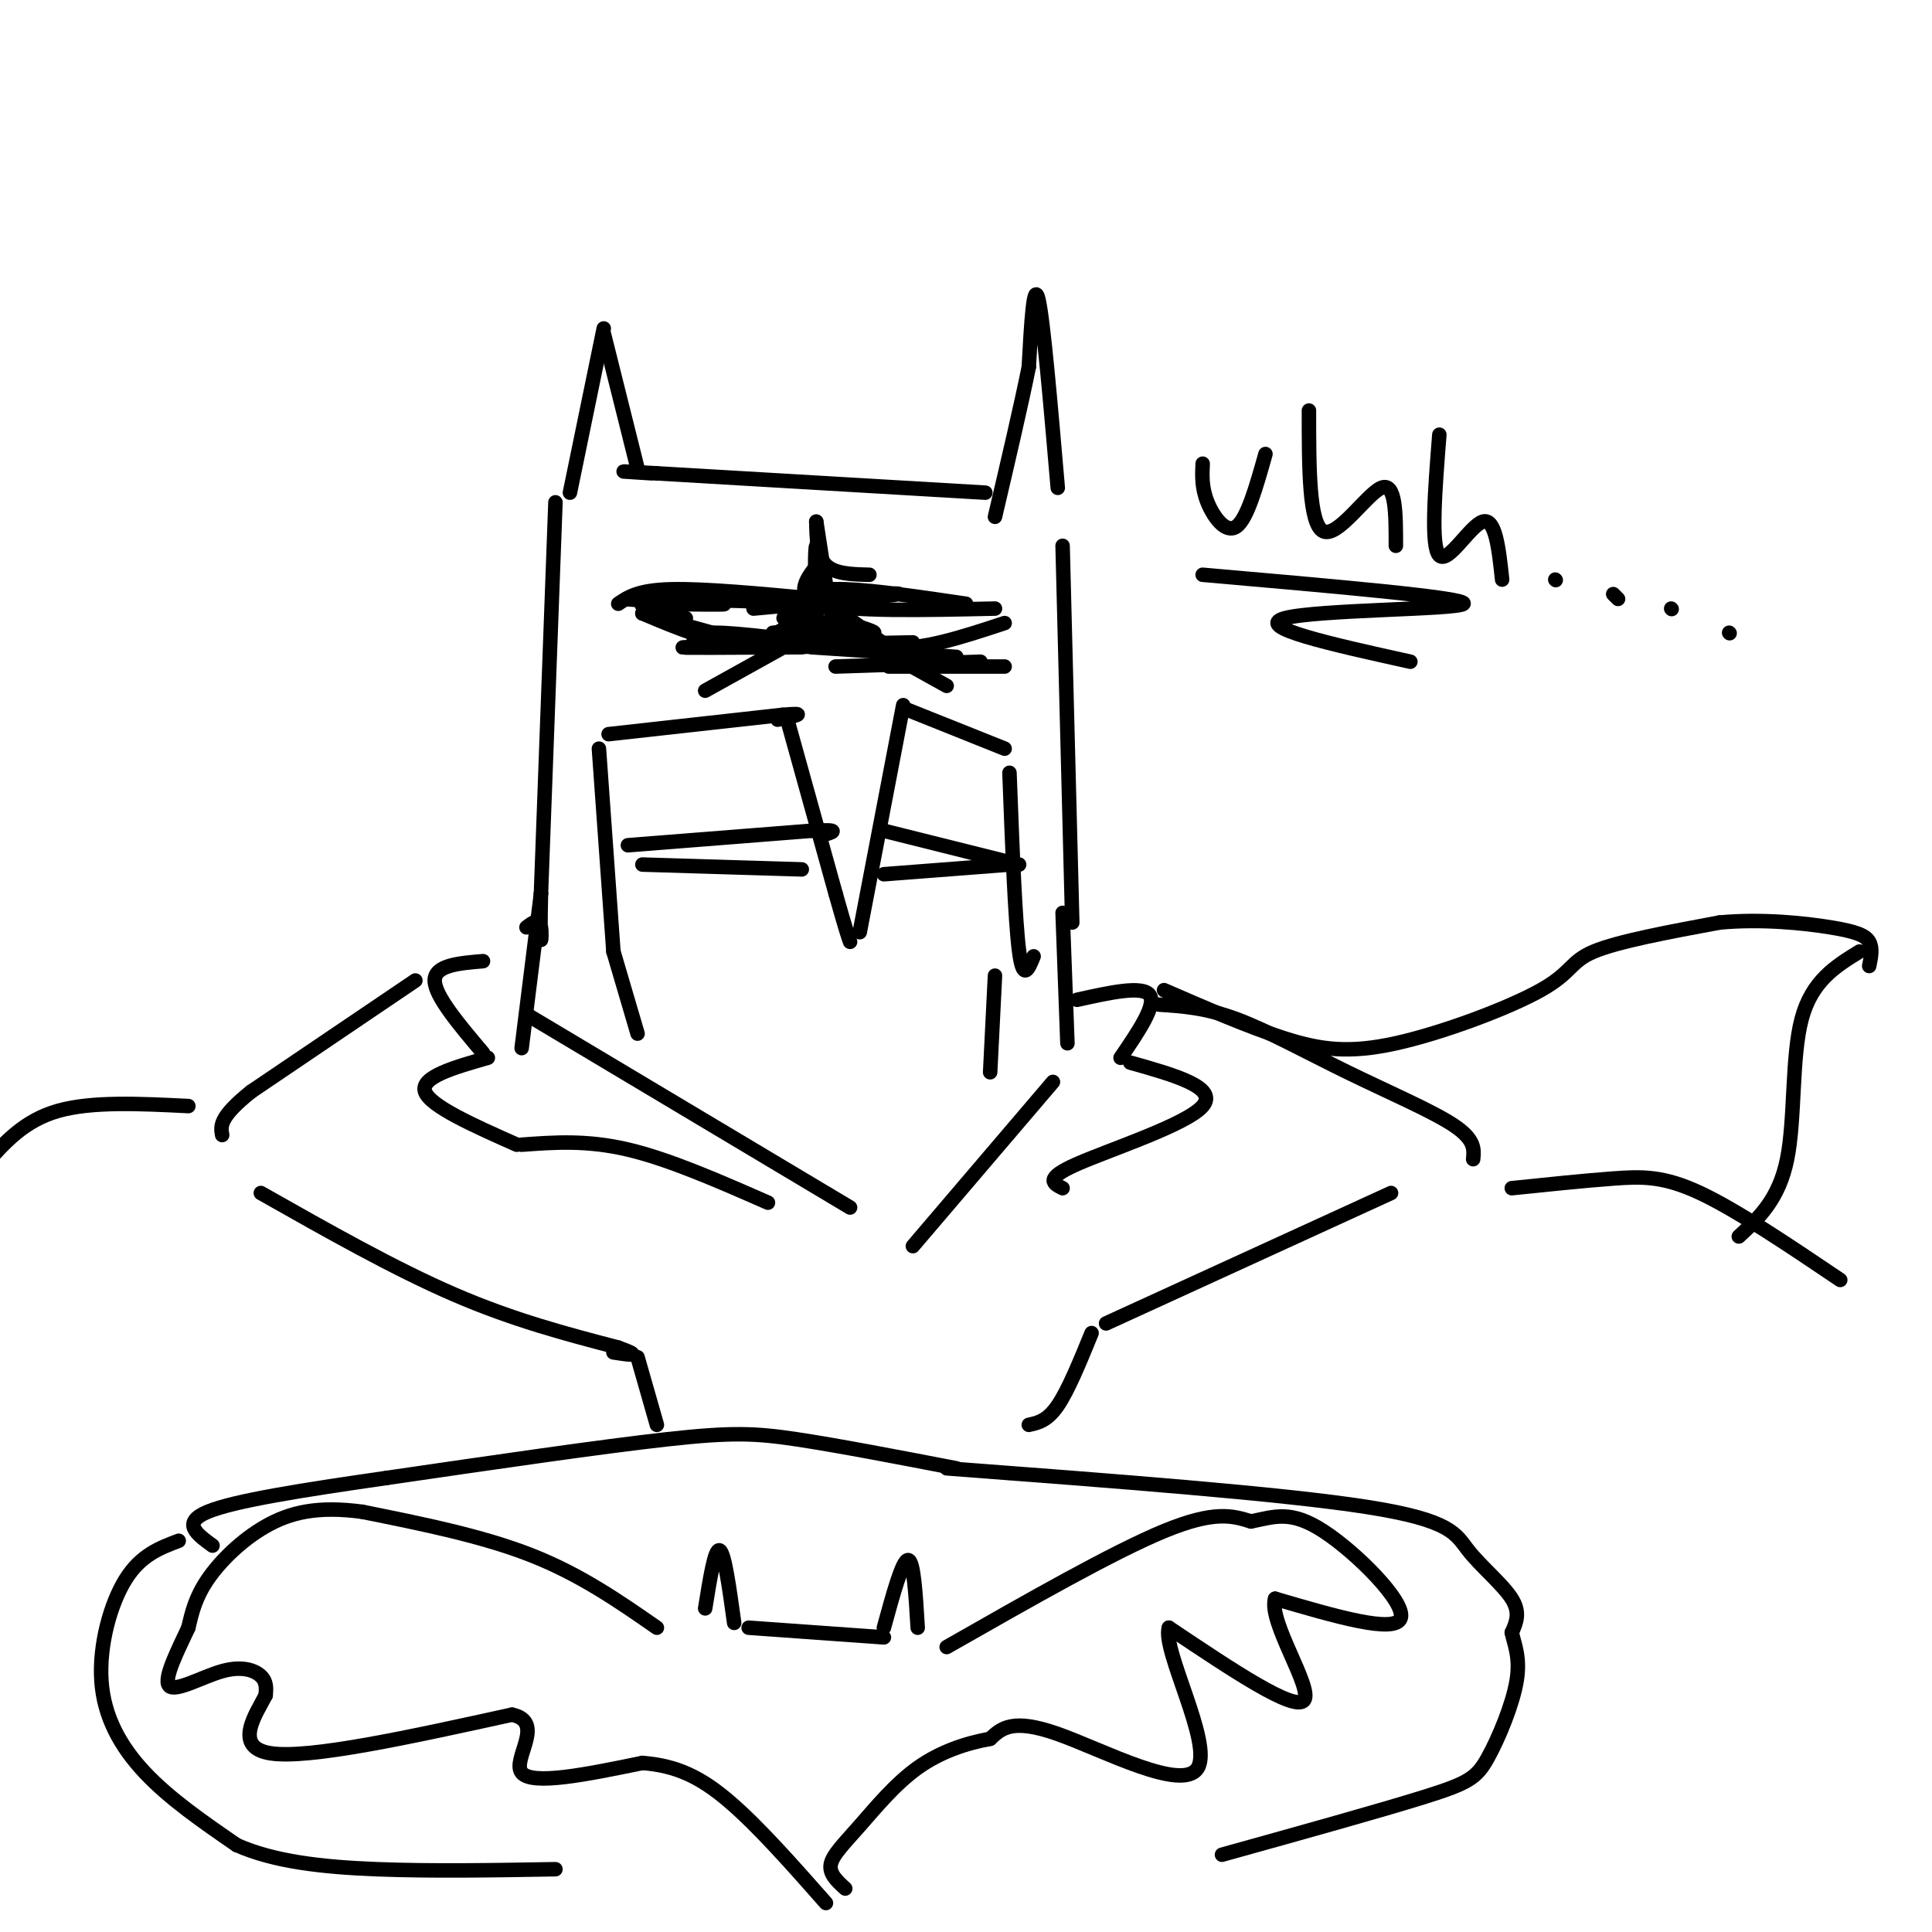 <svg viewBox='0 0 400 400' version='1.1' xmlns='http://www.w3.org/2000/svg' xmlns:xlink='http://www.w3.org/1999/xlink'><g fill='none' stroke='#000000' stroke-width='3' stroke-linecap='round' stroke-linejoin='round'><path d='M220,113c0.000,0.000 2.000,78.000 2,78'/><path d='M219,101c-1.500,-17.417 -3.000,-34.833 -4,-39c-1.000,-4.167 -1.500,4.917 -2,14'/><path d='M213,76c-1.500,7.500 -4.250,19.250 -7,31'/><path d='M204,102c0.000,0.000 -68.000,-4.000 -68,-4'/><path d='M136,98c-11.500,-0.667 -6.250,-0.333 -1,0'/><path d='M132,97c0.000,0.000 -7.000,-28.000 -7,-28'/><path d='M125,68c0.000,0.000 -7.000,34.000 -7,34'/><path d='M115,104c0.000,0.000 -3.000,81.000 -3,81'/><path d='M112,185c-0.333,14.156 0.333,9.044 0,7c-0.333,-2.044 -1.667,-1.022 -3,0'/><path d='M126,152c0.000,0.000 36.000,-4.000 36,-4'/><path d='M162,148c5.833,-0.500 2.417,0.250 -1,1'/><path d='M163,149c0.000,0.000 10.000,36.000 10,36'/><path d='M173,185c2.167,7.667 2.583,8.833 3,10'/><path d='M178,193c0.000,0.000 9.000,-47.000 9,-47'/><path d='M188,147c0.000,0.000 20.000,8.000 20,8'/><path d='M128,125c2.083,-1.417 4.167,-2.833 11,-3c6.833,-0.167 18.417,0.917 30,2'/><path d='M170,116c-0.378,3.778 -0.756,7.556 -1,6c-0.244,-1.556 -0.356,-8.444 0,-9c0.356,-0.556 1.178,5.222 2,11'/><path d='M170,116c-3.000,3.667 -6.000,7.333 0,9c6.000,1.667 21.000,1.333 36,1'/><path d='M133,127c0.000,0.000 18.000,5.000 18,5'/><path d='M133,127c7.500,3.167 15.000,6.333 21,6c6.000,-0.333 10.500,-4.167 15,-8'/><path d='M170,124c0.000,0.000 14.000,10.000 14,10'/><path d='M170,124c3.833,4.583 7.667,9.167 14,10c6.333,0.833 15.167,-2.083 24,-5'/><path d='M170,129c-1.622,-1.956 -3.244,-3.911 -2,-4c1.244,-0.089 5.356,1.689 6,2c0.644,0.311 -2.178,-0.844 -5,-2'/><path d='M169,125c-10.917,-0.595 -35.708,-1.083 -39,-1c-3.292,0.083 14.917,0.738 19,1c4.083,0.262 -5.958,0.131 -16,0'/><path d='M133,125c-1.167,0.500 3.917,1.750 9,3'/><path d='M156,126c14.345,-1.315 28.690,-2.631 30,-3c1.310,-0.369 -10.417,0.208 -15,0c-4.583,-0.208 -2.024,-1.202 4,-1c6.024,0.202 15.512,1.601 25,3'/><path d='M171,130c4.917,0.667 9.833,1.333 10,1c0.167,-0.333 -4.417,-1.667 -9,-3'/><path d='M171,130c-5.477,-1.199 -10.954,-2.399 -8,-2c2.954,0.399 14.338,2.396 13,3c-1.338,0.604 -15.399,-0.183 -16,0c-0.601,0.183 12.257,1.338 15,2c2.743,0.662 -4.628,0.831 -12,1'/><path d='M175,134c-10.917,-1.500 -21.833,-3.000 -27,-3c-5.167,0.000 -4.583,1.500 -4,3'/><path d='M166,134c-13.917,0.083 -27.833,0.167 -24,0c3.833,-0.167 25.417,-0.583 47,-1'/><path d='M168,134c0.000,0.000 30.000,2.000 30,2'/><path d='M173,138c0.000,0.000 30.000,-1.000 30,-1'/><path d='M184,138c0.000,0.000 24.000,0.000 24,0'/><path d='M130,175c0.000,0.000 38.000,-3.000 38,-3'/><path d='M168,172c6.667,-0.333 4.333,0.333 2,1'/><path d='M183,172c0.000,0.000 28.000,7.000 28,7'/><path d='M209,179c0.000,0.000 -26.000,2.000 -26,2'/><path d='M166,180c0.000,0.000 -33.000,-1.000 -33,-1'/><path d='M124,155c0.000,0.000 3.000,42.000 3,42'/><path d='M209,160c0.583,15.333 1.167,30.667 2,37c0.833,6.333 1.917,3.667 3,1'/><path d='M169,108c0.000,0.000 2.000,13.000 2,13'/><path d='M169,108c0.083,3.583 0.167,7.167 2,9c1.833,1.833 5.417,1.917 9,2'/><path d='M164,133c0.000,0.000 -18.000,10.000 -18,10'/><path d='M178,132c0.000,0.000 18.000,10.000 18,10'/><path d='M112,185c0.000,0.000 -4.000,32.000 -4,32'/><path d='M220,189c0.000,0.000 1.000,27.000 1,27'/><path d='M109,210c0.000,0.000 67.000,40.000 67,40'/><path d='M218,224c0.000,0.000 -29.000,34.000 -29,34'/><path d='M127,197c0.000,0.000 5.000,17.000 5,17'/><path d='M206,202c0.000,0.000 -1.000,20.000 -1,20'/><path d='M100,199c-5.000,0.417 -10.000,0.833 -10,4c0.000,3.167 5.000,9.083 10,15'/><path d='M101,219c-7.000,2.000 -14.000,4.000 -13,7c1.000,3.000 10.000,7.000 19,11'/><path d='M108,237c6.750,-0.500 13.500,-1.000 22,1c8.500,2.000 18.750,6.500 29,11'/><path d='M223,207c6.750,-1.500 13.500,-3.000 15,-1c1.500,2.000 -2.250,7.500 -6,13'/><path d='M234,220c9.156,2.578 18.311,5.156 15,9c-3.311,3.844 -19.089,8.956 -26,12c-6.911,3.044 -4.956,4.022 -3,5'/><path d='M86,203c0.000,0.000 -34.000,23.000 -34,23'/><path d='M52,226c-6.667,5.333 -6.333,7.167 -6,9'/><path d='M54,247c13.833,7.833 27.667,15.667 40,21c12.333,5.333 23.167,8.167 34,11'/><path d='M128,279c5.500,2.000 2.250,1.500 -1,1'/><path d='M132,281c0.000,0.000 4.000,14.000 4,14'/><path d='M240,208c4.792,0.310 9.583,0.619 16,3c6.417,2.381 14.458,6.833 23,11c8.542,4.167 17.583,8.048 22,11c4.417,2.952 4.208,4.976 4,7'/><path d='M288,247c0.000,0.000 -59.000,27.000 -59,27'/><path d='M226,276c-2.417,5.917 -4.833,11.833 -7,15c-2.167,3.167 -4.083,3.583 -6,4'/><path d='M39,229c-10.000,-0.500 -20.000,-1.000 -27,1c-7.000,2.000 -11.000,6.500 -15,11'/><path d='M313,246c7.511,-0.778 15.022,-1.556 21,-2c5.978,-0.444 10.422,-0.556 18,3c7.578,3.556 18.289,10.778 29,18'/><path d='M241,205c8.825,3.834 17.649,7.668 25,10c7.351,2.332 13.228,3.161 23,1c9.772,-2.161 23.439,-7.313 30,-11c6.561,-3.687 6.018,-5.911 11,-8c4.982,-2.089 15.491,-4.045 26,-6'/><path d='M356,191c8.750,-0.821 17.625,0.125 23,1c5.375,0.875 7.250,1.679 8,3c0.750,1.321 0.375,3.161 0,5'/><path d='M385,197c-4.956,3.044 -9.911,6.089 -12,14c-2.089,7.911 -1.311,20.689 -3,29c-1.689,8.311 -5.844,12.156 -10,16'/><path d='M146,333c1.000,-6.250 2.000,-12.500 3,-12c1.000,0.500 2.000,7.750 3,15'/><path d='M155,337c0.000,0.000 28.000,2.000 28,2'/><path d='M183,337c1.917,-7.000 3.833,-14.000 5,-14c1.167,0.000 1.583,7.000 2,14'/><path d='M136,337c-7.917,-5.500 -15.833,-11.000 -26,-15c-10.167,-4.000 -22.583,-6.500 -35,-9'/><path d='M75,313c-9.274,-1.250 -14.958,0.125 -20,3c-5.042,2.875 -9.440,7.250 -12,11c-2.560,3.750 -3.280,6.875 -4,10'/><path d='M39,337c-2.067,4.450 -5.234,10.574 -4,12c1.234,1.426 6.871,-1.847 11,-3c4.129,-1.153 6.751,-0.187 8,1c1.249,1.187 1.124,2.593 1,4'/><path d='M55,351c-1.844,3.644 -6.956,10.756 1,12c7.956,1.244 28.978,-3.378 50,-8'/><path d='M106,355c7.111,1.511 -0.111,9.289 2,12c2.111,2.711 13.556,0.356 25,-2'/><path d='M133,365c7.000,0.533 12.000,2.867 18,8c6.000,5.133 13.000,13.067 20,21'/><path d='M196,341c17.250,-9.833 34.500,-19.667 45,-24c10.500,-4.333 14.250,-3.167 18,-2'/><path d='M259,315c4.917,-0.976 8.208,-2.417 15,2c6.792,4.417 17.083,14.690 16,18c-1.083,3.310 -13.542,-0.345 -26,-4'/><path d='M264,331c-1.467,4.711 7.867,18.489 6,21c-1.867,2.511 -14.933,-6.244 -28,-15'/><path d='M242,337c-1.417,4.667 9.042,23.833 6,29c-3.042,5.167 -19.583,-3.667 -29,-7c-9.417,-3.333 -11.708,-1.167 -14,1'/><path d='M205,360c-4.941,0.898 -10.293,2.643 -15,6c-4.707,3.357 -8.767,8.327 -12,12c-3.233,3.673 -5.638,6.049 -6,8c-0.362,1.951 1.319,3.475 3,5'/><path d='M198,304c-12.222,-2.356 -24.444,-4.711 -33,-6c-8.556,-1.289 -13.444,-1.511 -27,0c-13.556,1.511 -35.778,4.756 -58,8'/><path d='M80,306c-17.289,2.489 -31.511,4.711 -37,7c-5.489,2.289 -2.244,4.644 1,7'/><path d='M37,319c-3.929,1.482 -7.857,2.964 -11,8c-3.143,5.036 -5.500,13.625 -5,21c0.500,7.375 3.857,13.536 9,19c5.143,5.464 12.071,10.232 19,15'/><path d='M49,382c7.756,3.444 17.644,4.556 29,5c11.356,0.444 24.178,0.222 37,0'/><path d='M196,304c34.661,2.619 69.321,5.238 87,8c17.679,2.762 18.375,5.667 21,9c2.625,3.333 7.179,7.095 9,10c1.821,2.905 0.911,4.952 0,7'/><path d='M313,338c0.517,2.467 1.809,5.136 1,10c-0.809,4.864 -3.718,11.925 -6,16c-2.282,4.075 -3.938,5.164 -13,8c-9.062,2.836 -25.531,7.418 -42,12'/><path d='M249,96c-0.111,2.489 -0.222,4.978 1,8c1.222,3.022 3.778,6.578 6,5c2.222,-1.578 4.111,-8.289 6,-15'/><path d='M271,85c0.000,11.822 0.000,23.644 3,25c3.000,1.356 9.000,-7.756 12,-9c3.000,-1.244 3.000,5.378 3,12'/><path d='M298,90c-0.911,11.600 -1.822,23.200 0,25c1.822,1.800 6.378,-6.200 9,-7c2.622,-0.800 3.311,5.600 4,12'/><path d='M249,119c27.489,2.400 54.978,4.800 54,6c-0.978,1.200 -30.422,1.200 -37,3c-6.578,1.800 9.711,5.400 26,9'/><path d='M322,120c0.000,0.000 0.100,0.100 0.1,0.1'/><path d='M334,123c0.000,0.000 1.000,1.000 1,1'/><path d='M346,126c0.000,0.000 0.100,0.100 0.1,0.1'/><path d='M358,131c0.000,0.000 0.100,0.100 0.1,0.1'/></g>
</svg>